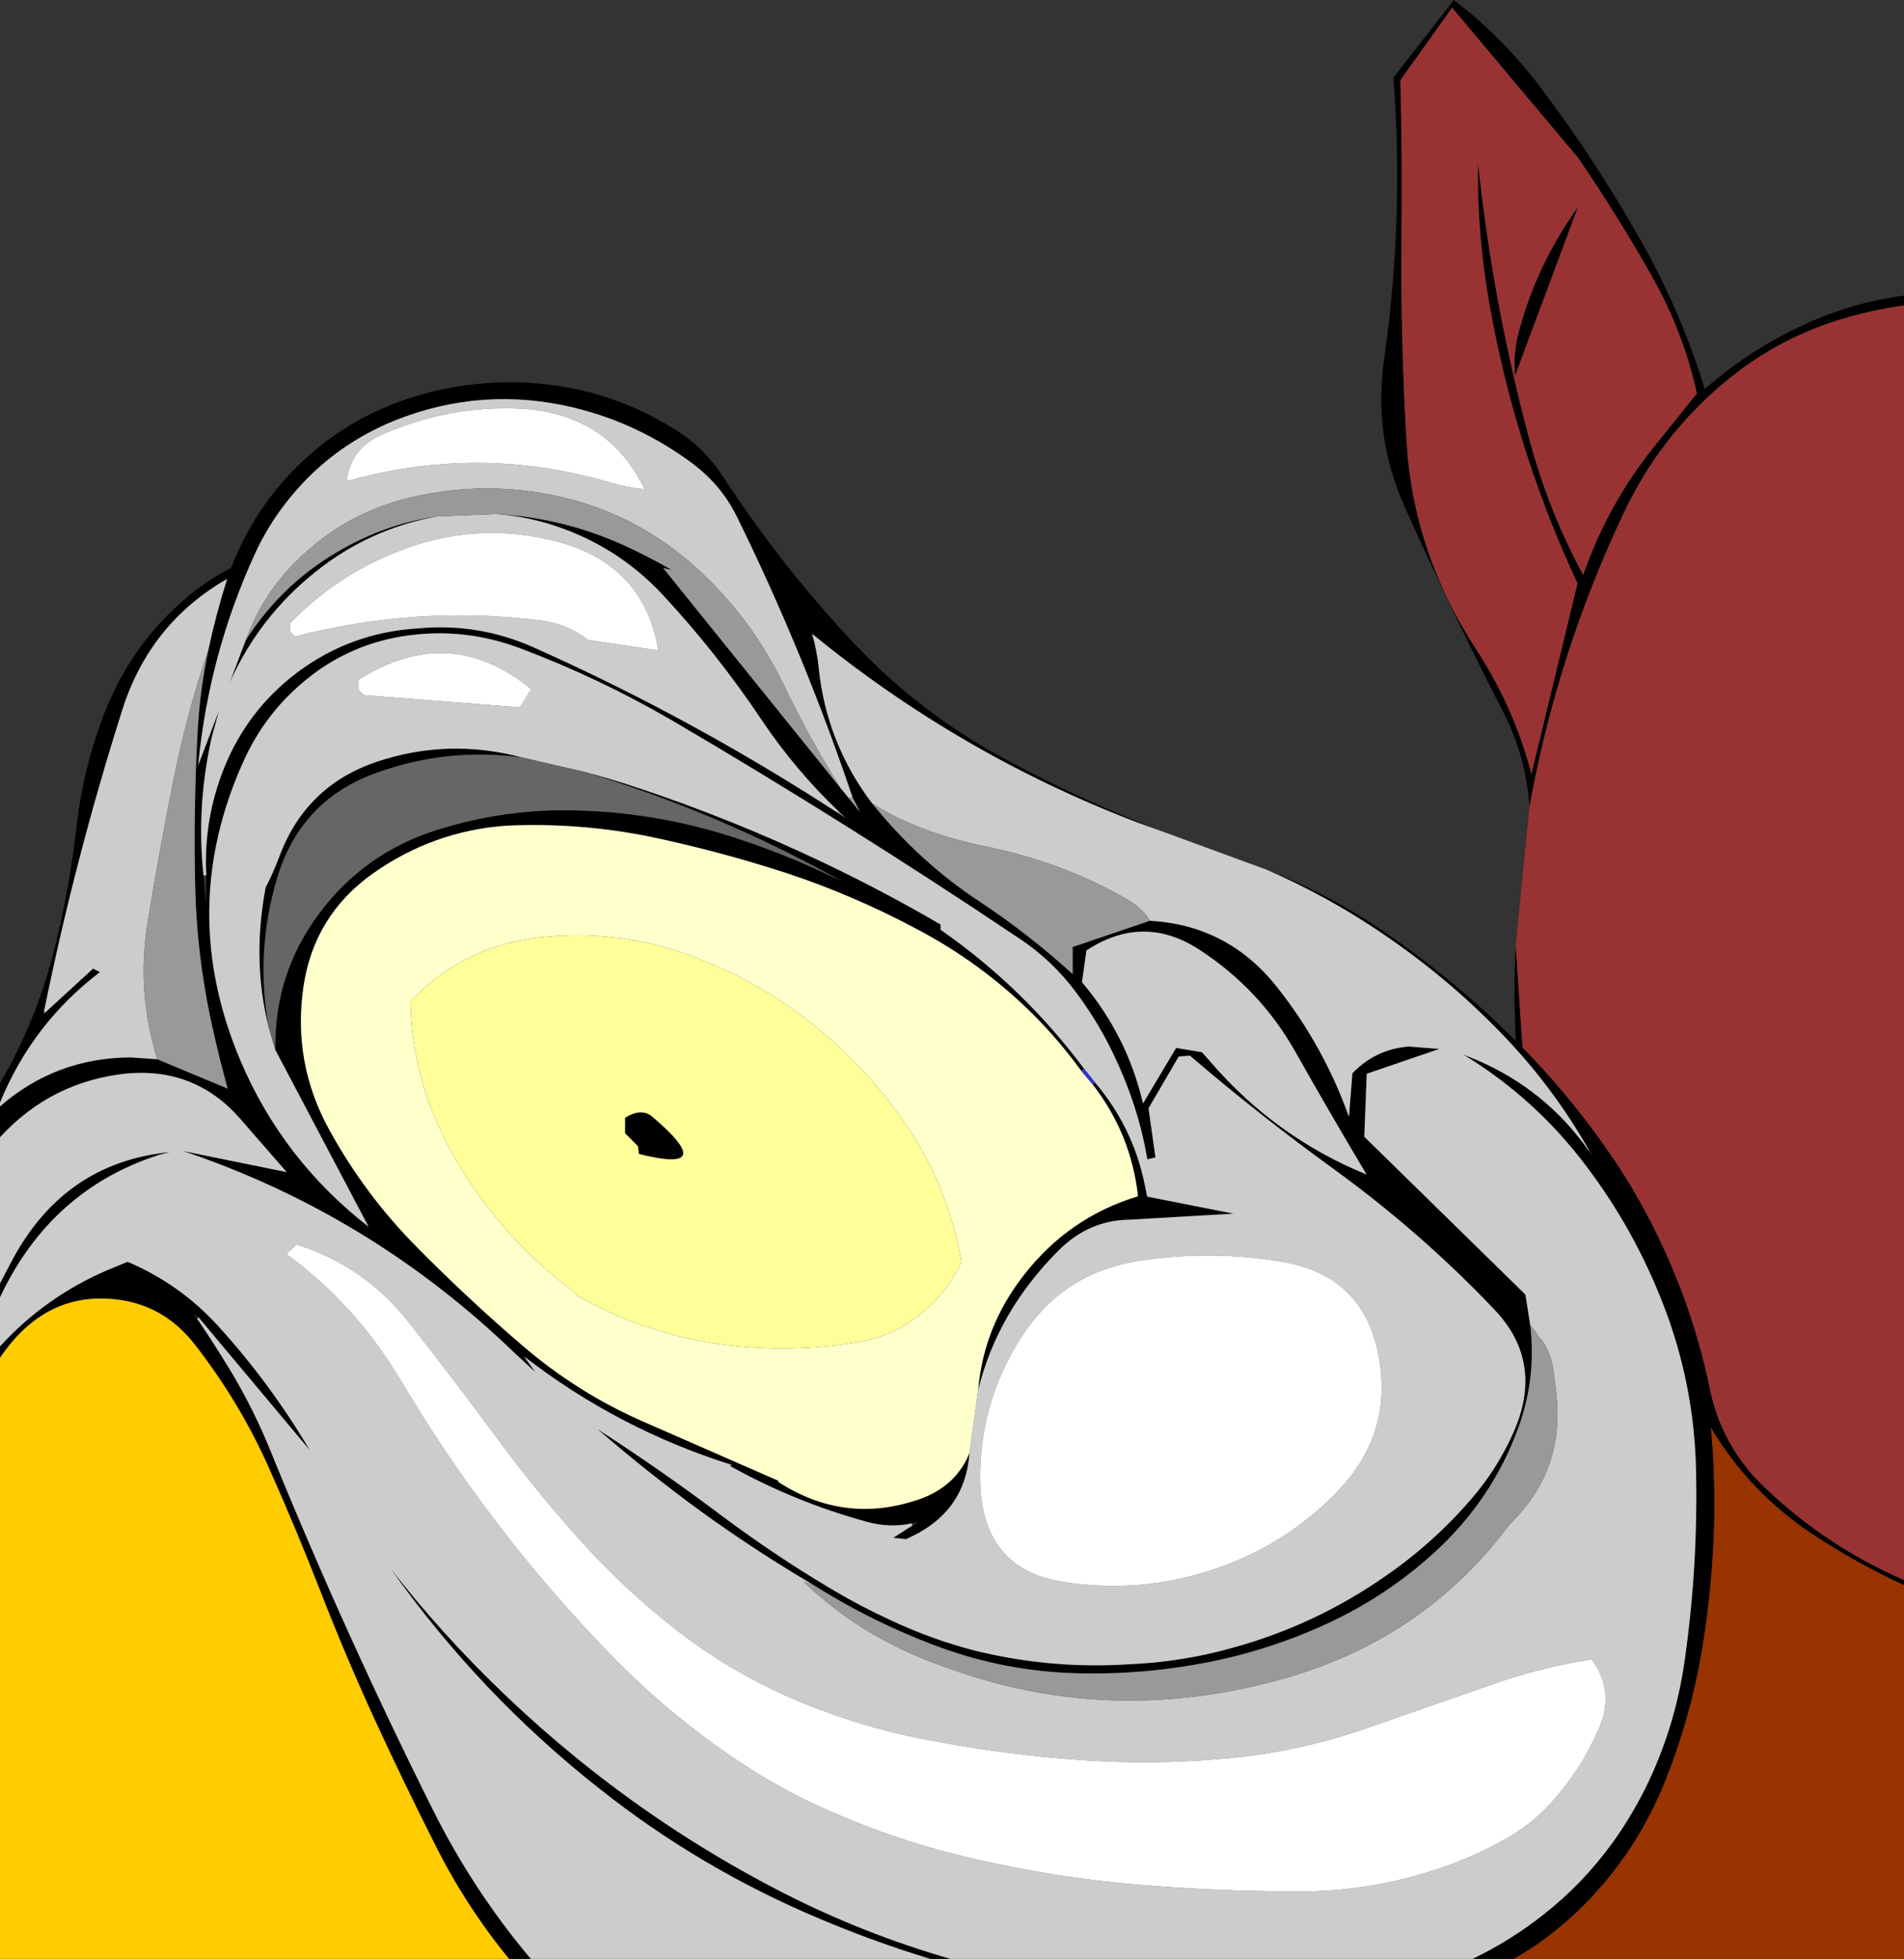 <?xml version="1.0" encoding="UTF-8" standalone="no"?>
<svg xmlns:xlink="http://www.w3.org/1999/xlink" height="567.8px" width="551.95px" xmlns="http://www.w3.org/2000/svg">
  <rect width="100%" height="100%" fill="#333333" stroke="none"/>
  <g transform="matrix(1.0, 0.0, 0.0, 1.0, 269.95, 396.75)">
    <path d="M282.0 62.7 L282.0 171.05 168.9 171.05 174.5 167.6 Q183.7 161.35 191.4 153.15 205.2 138.4 212.7 119.6 220.1 101.15 223.4 81.55 226.55 62.75 226.95 43.7 227.2 30.4 226.0 17.0 237.25 35.85 255.6 48.0 268.3 56.4 282.0 62.7" fill="#993300" fill-rule="evenodd" stroke="none"/>
    <path d="M173.45 -163.0 Q172.4 -177.5 165.85 -190.3 150.7 -219.8 137.1 -250.2 128.1 -270.45 131.3 -292.65 137.1 -333.3 134.0 -374.25 L151.5 -396.75 Q165.95 -385.75 177.2 -370.65 193.65 -348.75 206.85 -324.95 217.6 -305.5 224.25 -284.0 237.45 -295.5 253.15 -302.7 267.0 -309.1 282.0 -311.05 L282.0 -308.2 Q273.65 -307.05 265.45 -304.7 245.9 -299.15 230.3 -286.2 211.6 -270.7 201.05 -248.65 181.55 -207.7 173.45 -163.0 M282.0 61.25 L282.0 62.7 Q268.3 56.4 255.6 48.0 237.25 35.85 226.0 17.0 227.2 30.4 226.95 43.7 226.55 62.75 223.4 81.55 220.1 101.15 212.7 119.6 205.2 138.4 191.4 153.15 183.7 161.35 174.5 167.6 L168.9 171.05 156.95 171.05 Q167.8 165.85 177.45 158.25 188.8 149.35 197.35 137.6 202.7 130.2 206.85 121.95 215.6 104.35 218.4 84.65 222.35 57.05 221.7 29.1 221.15 4.75 212.45 -18.0 204.05 -39.95 190.1 -58.45 175.25 -78.3 154.2 -91.1 L158.25 -89.45 Q178.2 -80.85 190.6 -63.2 L191.75 -61.85 190.7 -63.3 Q180.55 -81.2 166.35 -96.1 151.4 -111.8 133.55 -124.25 116.35 -136.35 97.1 -144.7 115.95 -137.4 132.5 -125.85 148.65 -114.65 162.95 -101.35 L169.5 -95.05 Q168.7 -108.8 169.45 -122.6 L171.4 -93.15 Q184.7 -79.55 195.55 -64.1 205.85 -49.5 213.2 -32.95 221.55 -14.3 225.7 5.7 229.15 22.6 241.8 34.6 259.65 51.55 282.0 61.25 M5.55 171.05 L-0.35 171.05 Q-16.6 166.1 -32.3 159.45 -66.75 145.0 -95.9 121.95 -130.95 94.4 -156.8 57.8 -149.5 67.2 -141.45 76.15 -123.6 95.9 -102.85 112.8 -74.7 135.7 -42.55 152.1 -19.3 163.9 5.55 171.05 M-116.05 171.05 L-122.4 171.05 Q-134.95 155.7 -143.8 138.0 -152.9 120.0 -161.3 101.75 -169.65 83.55 -176.95 64.8 -184.15 46.3 -192.15 28.4 -200.7 9.3 -213.6 -7.15 -222.05 -18.0 -235.1 -19.95 -256.55 -23.0 -269.95 -3.15 L-269.95 -6.5 Q-256.5 -21.15 -238.2 -28.85 L-232.95 -31.0 Q-217.9 -24.6 -206.95 -12.65 -191.7 4.05 -180.15 23.6 L-212.4 -14.9 -213.9 -15.95 -212.75 -14.45 Q-207.6 -6.85 -202.65 1.35 -196.25 12.15 -191.55 23.75 -170.0 76.75 -144.4 127.95 -133.15 150.45 -117.25 169.65 L-116.05 171.05 M-269.95 -20.7 L-269.95 -24.75 -266.3 -31.7 Q-251.1 -59.85 -220.65 -62.8 L-223.65 -62.05 Q-255.2 -52.0 -269.95 -20.7 M-269.95 -67.1 L-269.95 -76.05 Q-253.8 -90.1 -232.15 -90.25 L-224.35 -89.7 -203.95 -81.2 Q-206.4 -90.05 -208.4 -99.15 -213.0 -119.75 -213.4 -141.0 -213.85 -162.95 -212.65 -184.85 -212.0 -196.7 -209.55 -208.35 -207.35 -218.7 -204.1 -228.95 -226.55 -216.05 -234.5 -190.95 -248.2 -147.85 -257.2 -103.5 L-257.45 -102.45 -256.9 -103.2 -242.95 -116.0 -241.0 -114.95 Q-260.55 -100.05 -269.95 -77.15 L-269.95 -82.75 Q-259.5 -100.65 -254.35 -121.0 -249.85 -138.85 -247.75 -157.15 -245.8 -174.6 -239.35 -190.85 -231.35 -210.85 -214.75 -224.45 -209.35 -228.85 -202.95 -232.15 -195.2 -252.25 -178.75 -266.15 -168.55 -274.7 -156.1 -279.6 -138.55 -286.4 -119.5 -285.9 -94.55 -285.2 -73.55 -271.8 -65.65 -266.7 -60.55 -258.9 -43.1 -232.05 -21.4 -209.25 -2.95 -189.95 20.55 -177.2 43.0 -164.95 67.1 -155.7 L60.0 -158.25 Q8.35 -177.95 -34.55 -213.05 -33.1 -208.2 -32.6 -203.05 -30.35 -181.3 -17.1 -163.85 -3.45 -146.9 14.05 -135.4 28.25 -126.0 41.0 -114.4 L41.0 -122.25 63.4 -129.85 Q86.1 -128.6 100.35 -110.5 113.8 -93.5 121.1 -73.0 L122.1 -85.65 Q128.85 -92.65 138.45 -93.4 L147.3 -92.7 126.25 -85.5 125.55 -67.25 172.25 -21.5 173.65 -12.65 Q175.45 2.5 170.3 16.85 162.75 37.75 146.1 53.05 132.5 65.55 115.5 73.55 98.85 81.35 80.85 84.95 61.45 88.85 41.65 88.25 21.45 87.65 2.55 80.75 -16.8 73.65 -34.35 62.55 -50.9 52.8 -66.55 41.5 -82.05 30.2 -96.75 17.5 -78.8 29.05 -61.6 41.95 -45.4 54.15 -28.0 64.4 -20.3 68.95 -12.05 72.75 0.0 78.45 12.85 81.75 34.9 87.15 57.55 85.65 72.8 85.0 87.5 80.85 111.45 74.25 131.75 60.05 145.65 50.45 156.6 37.7 164.05 29.1 168.7 18.65 177.85 -1.8 163.3 -17.1 142.1 -39.45 116.45 -58.05 95.05 -73.55 75.0 -90.75 L71.75 -90.5 63.0 -75.5 65.0 -61.25 62.65 -60.7 Q61.05 -70.1 57.9 -79.0 54.85 -87.55 50.6 -95.6 46.8 -102.65 41.8 -109.35 35.15 -118.25 25.85 -124.5 -23.75 -157.8 -75.1 -187.9 -96.3 -200.25 -119.35 -208.9 -137.15 -215.55 -155.8 -211.85 -169.75 -208.95 -180.75 -200.1 -193.0 -190.3 -199.4 -176.0 -218.8 -132.95 -200.15 -89.1 -187.95 -60.5 -163.1 -41.15 L-190.15 -92.45 Q-190.5 -114.45 -177.45 -131.95 -164.25 -149.65 -143.05 -156.25 -123.4 -162.4 -102.9 -161.85 -81.35 -161.3 -60.8 -155.15 -42.9 -149.7 -26.05 -141.35 -61.65 -161.3 -100.7 -173.05 -92.85 -171.0 -85.1 -168.4 -57.7 -159.3 -31.65 -146.9 -14.15 -138.6 2.75 -128.75 L2.7 -127.25 Q26.65 -110.6 44.25 -87.05 L43.45 -86.4 Q37.15 -95.05 29.7 -102.55 14.6 -117.6 -4.3 -127.5 -22.45 -137.2 -41.9 -143.65 -61.4 -150.0 -81.65 -154.25 -102.25 -158.4 -123.3 -157.4 -144.45 -155.85 -161.85 -143.55 -179.0 -131.35 -182.0 -110.6 -185.15 -88.75 -174.6 -69.45 -164.2 -50.45 -149.1 -35.25 -134.4 -20.35 -118.65 -6.85 -102.6 7.0 -83.2 15.45 L-44.25 32.5 -44.8 32.6 -44.35 32.8 Q-25.1 45.25 -3.65 37.9 7.15 34.2 11.1 24.4 9.9 41.2 -5.7 48.65 L-7.3 49.4 -11.0 49.0 -5.45 45.45 -3.45 44.4 -5.7 44.85 Q-12.3 46.2 -18.9 44.3 -39.5 38.65 -58.2 28.25 L-58.0 28.0 -57.55 28.0 -57.9 27.85 Q-90.8 17.5 -118.05 -3.6 L-114.75 1.0 -120.55 -4.35 Q-162.25 -44.7 -216.85 -63.1 L-186.85 -57.0 -200.4 -72.55 Q-213.3 -87.25 -232.95 -85.6 -254.95 -83.4 -269.95 -67.1 M187.5 -336.75 L169.25 -287.85 Q168.65 -294.15 170.25 -300.25 175.4 -319.95 187.5 -336.75 M187.6 -350.9 L151.0 -394.5 136.0 -373.5 Q136.6 -351.4 136.35 -329.25 136.0 -298.85 137.8 -268.75 139.7 -236.45 158.15 -208.25 168.95 -191.7 174.0 -172.4 L187.35 -227.65 Q170.25 -264.25 162.6 -304.3 158.1 -327.6 158.5 -349.75 162.8 -308.7 173.5 -269.0 179.0 -248.6 189.0 -230.1 196.1 -250.55 209.6 -267.35 L221.95 -282.7 Q218.05 -300.55 208.7 -317.05 198.8 -334.5 187.6 -350.9 M45.0 -121.25 L43.7 -112.05 Q56.8 -96.6 61.4 -76.9 L71.0 -93.0 78.5 -91.75 81.05 -88.85 Q99.8 -67.1 126.2 -56.3 115.6 -74.05 105.6 -91.8 95.3 -110.05 77.75 -121.45 61.5 -132.05 45.0 -121.25 M46.85 -82.35 L47.55 -82.9 Q58.35 -70.15 61.8 -53.85 L62.6 -49.9 87.65 -44.95 57.45 -43.2 Q45.65 -43.05 36.9 -34.25 19.2 -16.55 13.6 6.2 15.15 -12.2 26.85 -27.15 39.85 -43.9 59.95 -50.0 57.95 -68.0 46.85 -82.35 M-143.25 -247.05 Q-162.9 -243.45 -178.4 -231.05 -194.8 -218.0 -203.35 -198.9 L-198.75 -211.1 Q-187.6 -228.55 -169.45 -238.3 -156.95 -245.1 -143.25 -247.05 M-26.35 -168.4 L-23.75 -165.2 -20.6 -161.3 -22.85 -165.75 Q-36.95 -207.55 -56.3 -246.9 -60.9 -256.25 -69.35 -262.5 -84.9 -274.05 -103.6 -278.6 -130.15 -284.95 -155.4 -274.9 -174.55 -267.15 -187.1 -250.95 -192.45 -244.1 -196.1 -236.1 -209.45 -206.9 -212.5 -174.9 L-206.45 -190.8 -208.55 -183.15 Q-213.1 -162.9 -210.95 -143.0 L-210.25 -134.55 -210.15 -143.0 Q-211.0 -159.25 -204.9 -174.35 -198.2 -190.9 -183.9 -201.75 -168.3 -213.45 -148.75 -214.6 -131.55 -216.25 -115.6 -209.25 -74.6 -191.0 -36.2 -166.95 L-26.6 -160.85 -24.8 -159.65 -26.85 -161.55 Q-39.35 -173.5 -49.05 -187.9 -62.05 -207.35 -77.8 -224.3 -91.55 -239.05 -111.0 -244.95 -118.6 -247.2 -126.2 -247.75 -107.0 -246.75 -89.35 -238.8 -82.0 -235.45 -75.25 -231.55 L-77.7 -232.1 -26.35 -168.4 M-192.05 -98.9 Q-196.95 -118.25 -192.95 -139.5 -190.7 -143.8 -189.0 -148.4 -181.35 -169.0 -160.7 -175.95 -139.95 -182.9 -118.45 -177.15 -140.55 -180.2 -161.4 -172.5 -183.05 -164.5 -189.7 -141.9 -195.95 -120.65 -192.05 -98.9 M-88.75 -68.25 L-88.75 -72.75 Q-84.0 -75.7 -80.9 -73.1 -61.1 -56.3 -84.75 -62.25 L-85.0 -64.5 -88.75 -68.25" fill="#000000" fill-rule="evenodd" stroke="none"/>
    <path d="M156.95 171.05 L5.55 171.05 Q-19.3 163.9 -42.55 152.1 -74.7 135.7 -102.85 112.8 -123.6 95.9 -141.45 76.15 -149.5 67.2 -156.8 57.8 -130.95 94.4 -95.9 121.95 -66.75 145.0 -32.3 159.45 -16.6 166.1 -0.35 171.05 L-116.05 171.05 -117.25 169.65 Q-133.15 150.45 -144.4 127.95 -170.0 76.75 -191.55 23.75 -196.25 12.15 -202.65 1.35 -207.6 -6.85 -212.75 -14.45 L-212.4 -14.9 -180.15 23.6 Q-191.7 4.05 -206.95 -12.65 -217.9 -24.6 -232.95 -31.0 L-238.2 -28.85 Q-256.5 -21.15 -269.95 -6.5 L-269.95 -20.7 Q-255.2 -52.0 -223.65 -62.05 L-220.65 -62.8 Q-251.1 -59.85 -266.3 -31.7 L-269.95 -24.75 -269.95 -67.1 Q-254.95 -83.4 -232.95 -85.6 -213.3 -87.25 -200.4 -72.55 L-186.85 -57.0 -216.85 -63.1 Q-162.25 -44.7 -120.55 -4.35 L-114.75 1.0 -118.05 -3.6 Q-90.8 17.5 -57.9 27.85 L-58.0 28.0 -58.35 28.1 -58.2 28.25 Q-39.5 38.65 -18.9 44.3 -12.3 46.2 -5.7 44.85 L-5.45 45.45 -11.0 49.0 -7.3 49.4 -5.7 48.65 Q9.9 41.2 11.1 24.4 L13.6 6.2 Q19.2 -16.55 36.9 -34.25 45.65 -43.05 57.45 -43.2 L87.65 -44.95 62.6 -49.9 61.8 -53.85 Q58.35 -70.15 47.55 -82.9 L44.25 -87.05 Q26.65 -110.6 2.7 -127.25 L2.75 -128.75 Q-14.15 -138.6 -31.65 -146.9 -57.7 -159.3 -85.1 -168.4 -92.85 -171.0 -100.7 -173.05 L-118.45 -177.15 Q-139.95 -182.9 -160.7 -175.95 -181.35 -169.0 -189.0 -148.4 -190.7 -143.8 -192.95 -139.5 -196.95 -118.25 -192.05 -98.9 L-190.15 -92.45 -163.1 -41.15 Q-187.95 -60.5 -200.15 -89.1 -218.8 -132.95 -199.4 -176.0 -193.0 -190.3 -180.75 -200.1 -169.75 -208.95 -155.8 -211.85 -137.15 -215.55 -119.35 -208.9 -96.3 -200.25 -75.1 -187.9 -23.75 -157.8 25.85 -124.5 35.15 -118.25 41.8 -109.35 46.8 -102.65 50.6 -95.6 54.85 -87.55 57.9 -79.0 61.05 -70.1 62.65 -60.7 L65.0 -61.25 63.0 -75.5 71.75 -90.5 75.0 -90.75 Q95.05 -73.55 116.45 -58.05 142.1 -39.45 163.3 -17.1 177.85 -1.8 168.7 18.65 164.05 29.1 156.6 37.7 145.65 50.45 131.75 60.05 111.45 74.25 87.5 80.85 72.8 85.0 57.55 85.65 34.9 87.15 12.85 81.75 0.0 78.45 -12.05 72.75 -20.3 68.95 -28.0 64.4 -45.4 54.15 -61.6 41.95 -78.8 29.05 -96.75 17.5 -82.05 30.2 -66.55 41.5 -50.9 52.8 -34.35 62.55 L-37.0 61.7 Q-20.35 77.8 2.75 86.0 50.85 104.15 101.7 89.95 143.0 78.4 167.75 45.0 183.6 29.75 181.25 7.55 L180.4 0.65 Q179.5 -5.8 175.95 -9.45 175.0 -11.25 173.65 -12.65 L172.25 -21.5 125.55 -67.25 126.25 -85.5 147.3 -92.7 138.45 -93.4 Q128.85 -92.65 122.1 -85.65 L121.1 -73.0 Q113.8 -93.5 100.35 -110.5 86.1 -128.6 63.4 -129.85 61.35 -133.5 55.95 -136.55 37.45 -147.0 15.9 -151.35 -3.8 -155.4 -17.1 -163.85 -30.35 -181.3 -32.6 -203.05 -33.1 -208.2 -34.55 -213.05 8.35 -177.95 60.0 -158.25 L67.1 -155.7 97.1 -144.7 Q116.35 -136.35 133.55 -124.25 151.4 -111.8 166.35 -96.1 180.55 -81.2 190.7 -63.3 L190.6 -63.2 Q178.2 -80.85 158.25 -89.45 L154.2 -91.1 Q175.25 -78.3 190.1 -58.45 204.05 -39.95 212.45 -18.0 221.15 4.75 221.7 29.1 222.35 57.05 218.4 84.65 215.6 104.35 206.85 121.95 202.7 130.2 197.35 137.6 188.8 149.35 177.45 158.25 167.8 165.85 156.95 171.05 M-269.95 -76.05 L-269.95 -77.15 Q-260.55 -100.05 -241.0 -114.95 L-242.95 -116.0 -256.9 -103.2 -257.2 -103.5 Q-248.2 -147.85 -234.5 -190.95 -226.55 -216.05 -204.1 -228.95 -207.35 -218.7 -209.55 -208.35 -215.7 -190.3 -219.5 -171.45 -223.7 -150.7 -227.1 -129.75 -230.45 -109.4 -224.35 -89.7 L-232.15 -90.25 Q-253.8 -90.1 -269.95 -76.05 M45.0 -121.25 Q61.5 -132.05 77.75 -121.45 95.3 -110.05 105.6 -91.8 115.6 -74.05 126.2 -56.3 99.8 -67.1 81.05 -88.85 L78.5 -91.75 71.0 -93.0 61.4 -76.9 Q56.8 -96.6 43.7 -112.05 L45.0 -121.25 M26.15 -9.2 Q13.9 9.85 14.2 32.3 14.55 58.3 38.65 61.85 60.1 65.2 81.05 58.45 102.45 51.5 117.85 35.5 134.3 18.4 129.5 -4.75 124.85 -27.0 102.05 -30.95 80.55 -34.65 59.15 -31.1 37.8 -27.4 26.15 -9.2 M193.7 103.95 Q198.15 93.45 191.5 84.25 176.1 86.6 161.5 91.9 L124.0 104.95 Q104.2 111.55 83.25 113.15 63.3 114.85 43.2 113.4 22.6 111.95 2.15 108.2 -18.25 104.65 -37.4 96.8 -56.6 88.95 -73.05 76.35 -89.0 64.05 -102.45 48.95 -114.85 35.1 -125.95 20.0 -138.5 2.95 -151.6 -13.65 -164.4 -29.85 -183.95 -36.0 L-186.95 -33.25 Q-166.8 -18.55 -153.65 3.6 -128.25 46.35 -93.75 82.05 -76.0 100.5 -54.75 114.5 -42.05 122.85 -28.1 128.8 -11.6 136.0 5.95 140.5 30.1 146.6 54.9 149.1 81.0 151.55 107.15 151.5 125.95 151.5 144.0 145.9 156.65 142.1 168.0 135.45 174.75 131.4 180.0 125.5 188.6 115.9 193.7 103.95 M-83.1 -254.95 Q-93.35 -276.3 -117.85 -278.25 -139.55 -279.55 -159.6 -270.6 -168.35 -266.65 -169.45 -257.25 -131.3 -268.05 -93.3 -256.95 -88.35 -255.45 -83.1 -254.95 M-99.5 -211.25 L-79.1 -208.2 Q-83.25 -233.3 -108.8 -239.85 -132.25 -245.95 -155.15 -236.7 -172.75 -229.7 -185.95 -216.0 L-185.95 -213.75 -184.45 -212.25 Q-148.85 -221.4 -113.15 -216.9 -105.2 -215.8 -99.5 -211.25 M-143.25 -247.05 L-126.2 -247.75 Q-118.6 -247.2 -111.0 -244.95 -91.55 -239.05 -77.8 -224.3 -62.05 -207.35 -49.05 -187.9 -39.35 -173.5 -26.85 -161.55 L-26.6 -160.85 -36.2 -166.95 Q-74.6 -191.0 -115.6 -209.25 -131.55 -216.25 -148.75 -214.6 -168.3 -213.45 -183.9 -201.75 -198.2 -190.9 -204.9 -174.35 -211.0 -159.25 -210.15 -143.0 L-210.95 -143.0 Q-213.1 -162.9 -208.55 -183.15 L-206.45 -190.8 -212.5 -174.9 Q-209.45 -206.9 -196.1 -236.1 -192.45 -244.1 -187.1 -250.95 -174.55 -267.15 -155.4 -274.9 -130.15 -284.95 -103.6 -278.6 -84.9 -274.05 -69.35 -262.5 -60.9 -256.25 -56.3 -246.9 -36.95 -207.55 -22.85 -165.75 L-23.6 -165.5 -23.75 -165.2 -26.35 -168.4 Q-35.25 -182.65 -42.7 -198.1 -52.2 -217.85 -68.25 -232.3 -83.9 -246.45 -104.2 -251.95 -125.85 -257.65 -147.75 -253.25 -169.35 -249.1 -184.7 -233.45 -194.15 -223.8 -198.75 -211.1 L-203.35 -198.9 Q-194.8 -218.0 -178.4 -231.05 -162.9 -243.45 -143.25 -247.05 M-164.45 -195.25 L-119.25 -191.7 -116.0 -197.0 Q-139.6 -216.4 -165.95 -199.75 L-165.95 -196.75 -164.45 -195.25" fill="#cccccc" fill-rule="evenodd" stroke="none"/>
    <path d="M26.15 -9.2 Q37.8 -27.4 59.15 -31.1 80.55 -34.65 102.05 -30.95 124.85 -27.0 129.5 -4.75 134.3 18.4 117.85 35.5 102.45 51.5 81.05 58.45 60.1 65.2 38.65 61.85 14.55 58.3 14.2 32.3 13.9 9.85 26.15 -9.2 M-99.5 -211.25 Q-105.2 -215.8 -113.15 -216.9 -148.85 -221.4 -184.45 -212.25 L-185.95 -213.75 -185.95 -216.0 Q-172.75 -229.7 -155.15 -236.7 -132.25 -245.95 -108.8 -239.85 -83.25 -233.3 -79.1 -208.2 L-99.5 -211.25 M-83.1 -254.95 Q-88.35 -255.45 -93.3 -256.95 -131.3 -268.05 -169.45 -257.25 -168.35 -266.65 -159.6 -270.6 -139.55 -279.55 -117.85 -278.25 -93.35 -276.3 -83.1 -254.95 M193.7 103.95 Q188.6 115.9 180.0 125.5 174.75 131.4 168.0 135.45 156.65 142.1 144.0 145.9 125.95 151.5 107.15 151.5 81.0 151.55 54.9 149.1 30.1 146.6 5.95 140.5 -11.6 136.0 -28.1 128.8 -42.05 122.85 -54.75 114.5 -76.0 100.5 -93.75 82.05 -128.25 46.35 -153.65 3.6 -166.8 -18.55 -186.95 -33.25 L-183.95 -36.0 Q-164.4 -29.85 -151.6 -13.65 -138.5 2.95 -125.95 20.0 -114.85 35.1 -102.45 48.95 -89.0 64.05 -73.05 76.35 -56.6 88.95 -37.4 96.8 -18.25 104.65 2.15 108.2 22.6 111.95 43.2 113.4 63.3 114.85 83.25 113.15 104.2 111.55 124.0 104.95 L161.5 91.9 Q176.1 86.6 191.5 84.25 198.15 93.45 193.7 103.95 M-164.45 -195.25 L-165.95 -196.75 -165.95 -199.75 Q-139.6 -216.4 -116.0 -197.0 L-119.25 -191.7 -164.45 -195.25" fill="#ffffff" fill-rule="evenodd" stroke="none"/>
    <path d="M43.45 -86.4 L46.85 -82.35 Q57.95 -68.0 59.95 -50.0 39.85 -43.9 26.85 -27.15 15.15 -12.2 13.6 6.2 L11.1 24.4 Q7.15 34.2 -3.65 37.9 -25.1 45.25 -44.35 32.8 L-44.25 32.5 -83.2 15.45 Q-102.6 7.0 -118.65 -6.85 -134.4 -20.35 -149.1 -35.25 -164.2 -50.45 -174.6 -69.45 -185.15 -88.75 -182.0 -110.6 -179.0 -131.35 -161.85 -143.55 -144.45 -155.85 -123.3 -157.4 -102.25 -158.4 -81.65 -154.25 -61.4 -150.0 -41.9 -143.65 -22.45 -137.2 -4.3 -127.5 14.6 -117.6 29.7 -102.55 37.15 -95.05 43.45 -86.4 M-72.5 -120.7 Q-92.6 -127.45 -113.75 -125.0 -135.7 -122.5 -150.95 -106.5 -150.65 -83.8 -139.05 -62.8 -125.8 -38.9 -103.7 -22.4 -103.15 -22.0 -102.75 -21.25 -86.3 -11.9 -67.7 -8.2 -44.45 -3.8 -21.0 -7.75 -9.9 -9.65 -1.4 -17.25 5.05 -23.05 8.75 -30.9 5.15 -52.0 -6.6 -69.7 -18.05 -86.8 -34.15 -99.7 -51.55 -113.6 -72.5 -120.7" fill="#ffffcc" fill-rule="evenodd" stroke="none"/>
    <path d="M-122.4 171.05 L-269.95 171.05 -269.95 -3.15 Q-256.55 -23.0 -235.1 -19.95 -222.05 -18.0 -213.6 -7.15 -200.7 9.3 -192.15 28.4 -184.15 46.3 -176.95 64.8 -169.65 83.55 -161.3 101.75 -152.9 120.0 -143.8 138.0 -134.95 155.7 -122.4 171.05" fill="#ffcc00" fill-rule="evenodd" stroke="none"/>
    <path d="M-72.5 -120.7 Q-51.55 -113.6 -34.15 -99.7 -18.05 -86.8 -6.6 -69.7 5.15 -52.0 8.75 -30.9 5.05 -23.05 -1.4 -17.25 -9.9 -9.65 -21.0 -7.75 -44.45 -3.8 -67.7 -8.2 -86.3 -11.9 -102.75 -21.25 -103.15 -22.0 -103.7 -22.4 -125.8 -38.9 -139.05 -62.8 -150.65 -83.8 -150.95 -106.5 -135.7 -122.5 -113.75 -125.0 -92.6 -127.45 -72.5 -120.7 M-88.75 -68.25 L-85.0 -64.5 -84.75 -62.25 Q-61.1 -56.3 -80.9 -73.1 -84.0 -75.7 -88.75 -72.75 L-88.75 -68.25" fill="#ffff99" fill-rule="evenodd" stroke="none"/>
    <path d="M173.45 -163.0 Q181.55 -207.7 201.05 -248.65 211.6 -270.7 230.3 -286.2 245.9 -299.15 265.45 -304.7 273.65 -307.05 282.0 -308.2 L282.0 61.25 Q259.65 51.55 241.8 34.6 229.15 22.6 225.7 5.7 221.55 -14.3 213.2 -32.95 205.85 -49.5 195.55 -64.1 184.7 -79.55 171.4 -93.15 L169.45 -122.6 173.45 -163.0 M187.6 -350.9 Q198.8 -334.5 208.7 -317.05 218.05 -300.55 221.95 -282.7 L209.6 -267.35 Q196.1 -250.55 189.0 -230.1 179.0 -248.6 173.5 -269.0 162.8 -308.7 158.5 -349.75 158.1 -327.6 162.6 -304.3 170.25 -264.25 187.35 -227.65 L174.0 -172.4 Q168.95 -191.7 158.15 -208.25 139.7 -236.45 137.8 -268.75 136.0 -298.85 136.35 -329.25 136.6 -351.4 136.0 -373.5 L151.0 -394.5 187.6 -350.9 M187.5 -336.75 Q175.4 -319.95 170.25 -300.25 168.65 -294.15 169.25 -287.85 L187.5 -336.75 M190.7 -63.3 L191.75 -61.85 190.6 -63.2 190.7 -63.3" fill="#993333" fill-rule="evenodd" stroke="none"/>
    <path d="M-34.35 62.55 Q-16.8 73.65 2.55 80.75 21.45 87.65 41.65 88.25 61.45 88.85 80.85 84.95 98.85 81.35 115.5 73.55 132.5 65.55 146.1 53.05 162.75 37.75 170.3 16.85 175.45 2.5 173.65 -12.65 175.0 -11.25 175.95 -9.45 179.5 -5.8 180.4 0.65 L181.25 7.55 Q183.6 29.75 167.75 45.0 143.0 78.4 101.7 89.95 50.85 104.15 2.75 86.0 -20.35 77.8 -37.0 61.7 L-34.35 62.55 M63.4 -129.85 L41.0 -122.25 41.0 -114.4 Q28.25 -126.0 14.05 -135.4 -3.45 -146.9 -17.1 -163.85 -3.8 -155.4 15.9 -151.35 37.45 -147.0 55.95 -136.55 61.35 -133.5 63.4 -129.85 M-126.2 -247.75 L-143.25 -247.05 Q-156.95 -245.1 -169.45 -238.3 -187.6 -228.55 -198.75 -211.1 -194.15 -223.8 -184.7 -233.45 -169.35 -249.1 -147.75 -253.25 -125.85 -257.65 -104.2 -251.95 -83.9 -246.45 -68.25 -232.3 -52.2 -217.85 -42.7 -198.1 -35.25 -182.65 -26.35 -168.4 L-77.7 -232.1 -75.25 -231.55 Q-82.0 -235.45 -89.35 -238.8 -107.0 -246.75 -126.2 -247.75 M-23.75 -165.2 L-23.6 -165.5 -22.85 -165.75 -20.6 -161.3 -23.75 -165.2 M-26.6 -160.85 L-26.85 -161.55 -24.8 -159.65 -26.6 -160.85 M-209.55 -208.35 Q-212.0 -196.7 -212.65 -184.85 -213.85 -162.95 -213.4 -141.0 -213.0 -119.75 -208.4 -99.15 -206.4 -90.05 -203.95 -81.2 L-224.35 -89.7 Q-230.45 -109.4 -227.1 -129.75 -223.7 -150.7 -219.5 -171.45 -215.7 -190.3 -209.55 -208.35" fill="#999999" fill-rule="evenodd" stroke="none"/>
    <path d="M44.25 -87.05 L47.55 -82.9 46.85 -82.35 43.45 -86.4 44.25 -87.05 M-58.2 28.25 L-58.35 28.1 -58.0 28.0 -58.2 28.25" fill="#3333cc" fill-rule="evenodd" stroke="none"/>
    <path d="M-100.7 -173.05 Q-61.65 -161.3 -26.05 -141.35 -42.9 -149.7 -60.8 -155.15 -81.35 -161.3 -102.9 -161.85 -123.4 -162.4 -143.05 -156.25 -164.25 -149.65 -177.45 -131.95 -190.5 -114.45 -190.15 -92.45 L-192.05 -98.9 Q-195.95 -120.65 -189.7 -141.9 -183.05 -164.5 -161.4 -172.5 -140.55 -180.2 -118.45 -177.15 L-100.7 -173.05" fill="#666666" fill-rule="evenodd" stroke="none"/>
  </g>
</svg>
